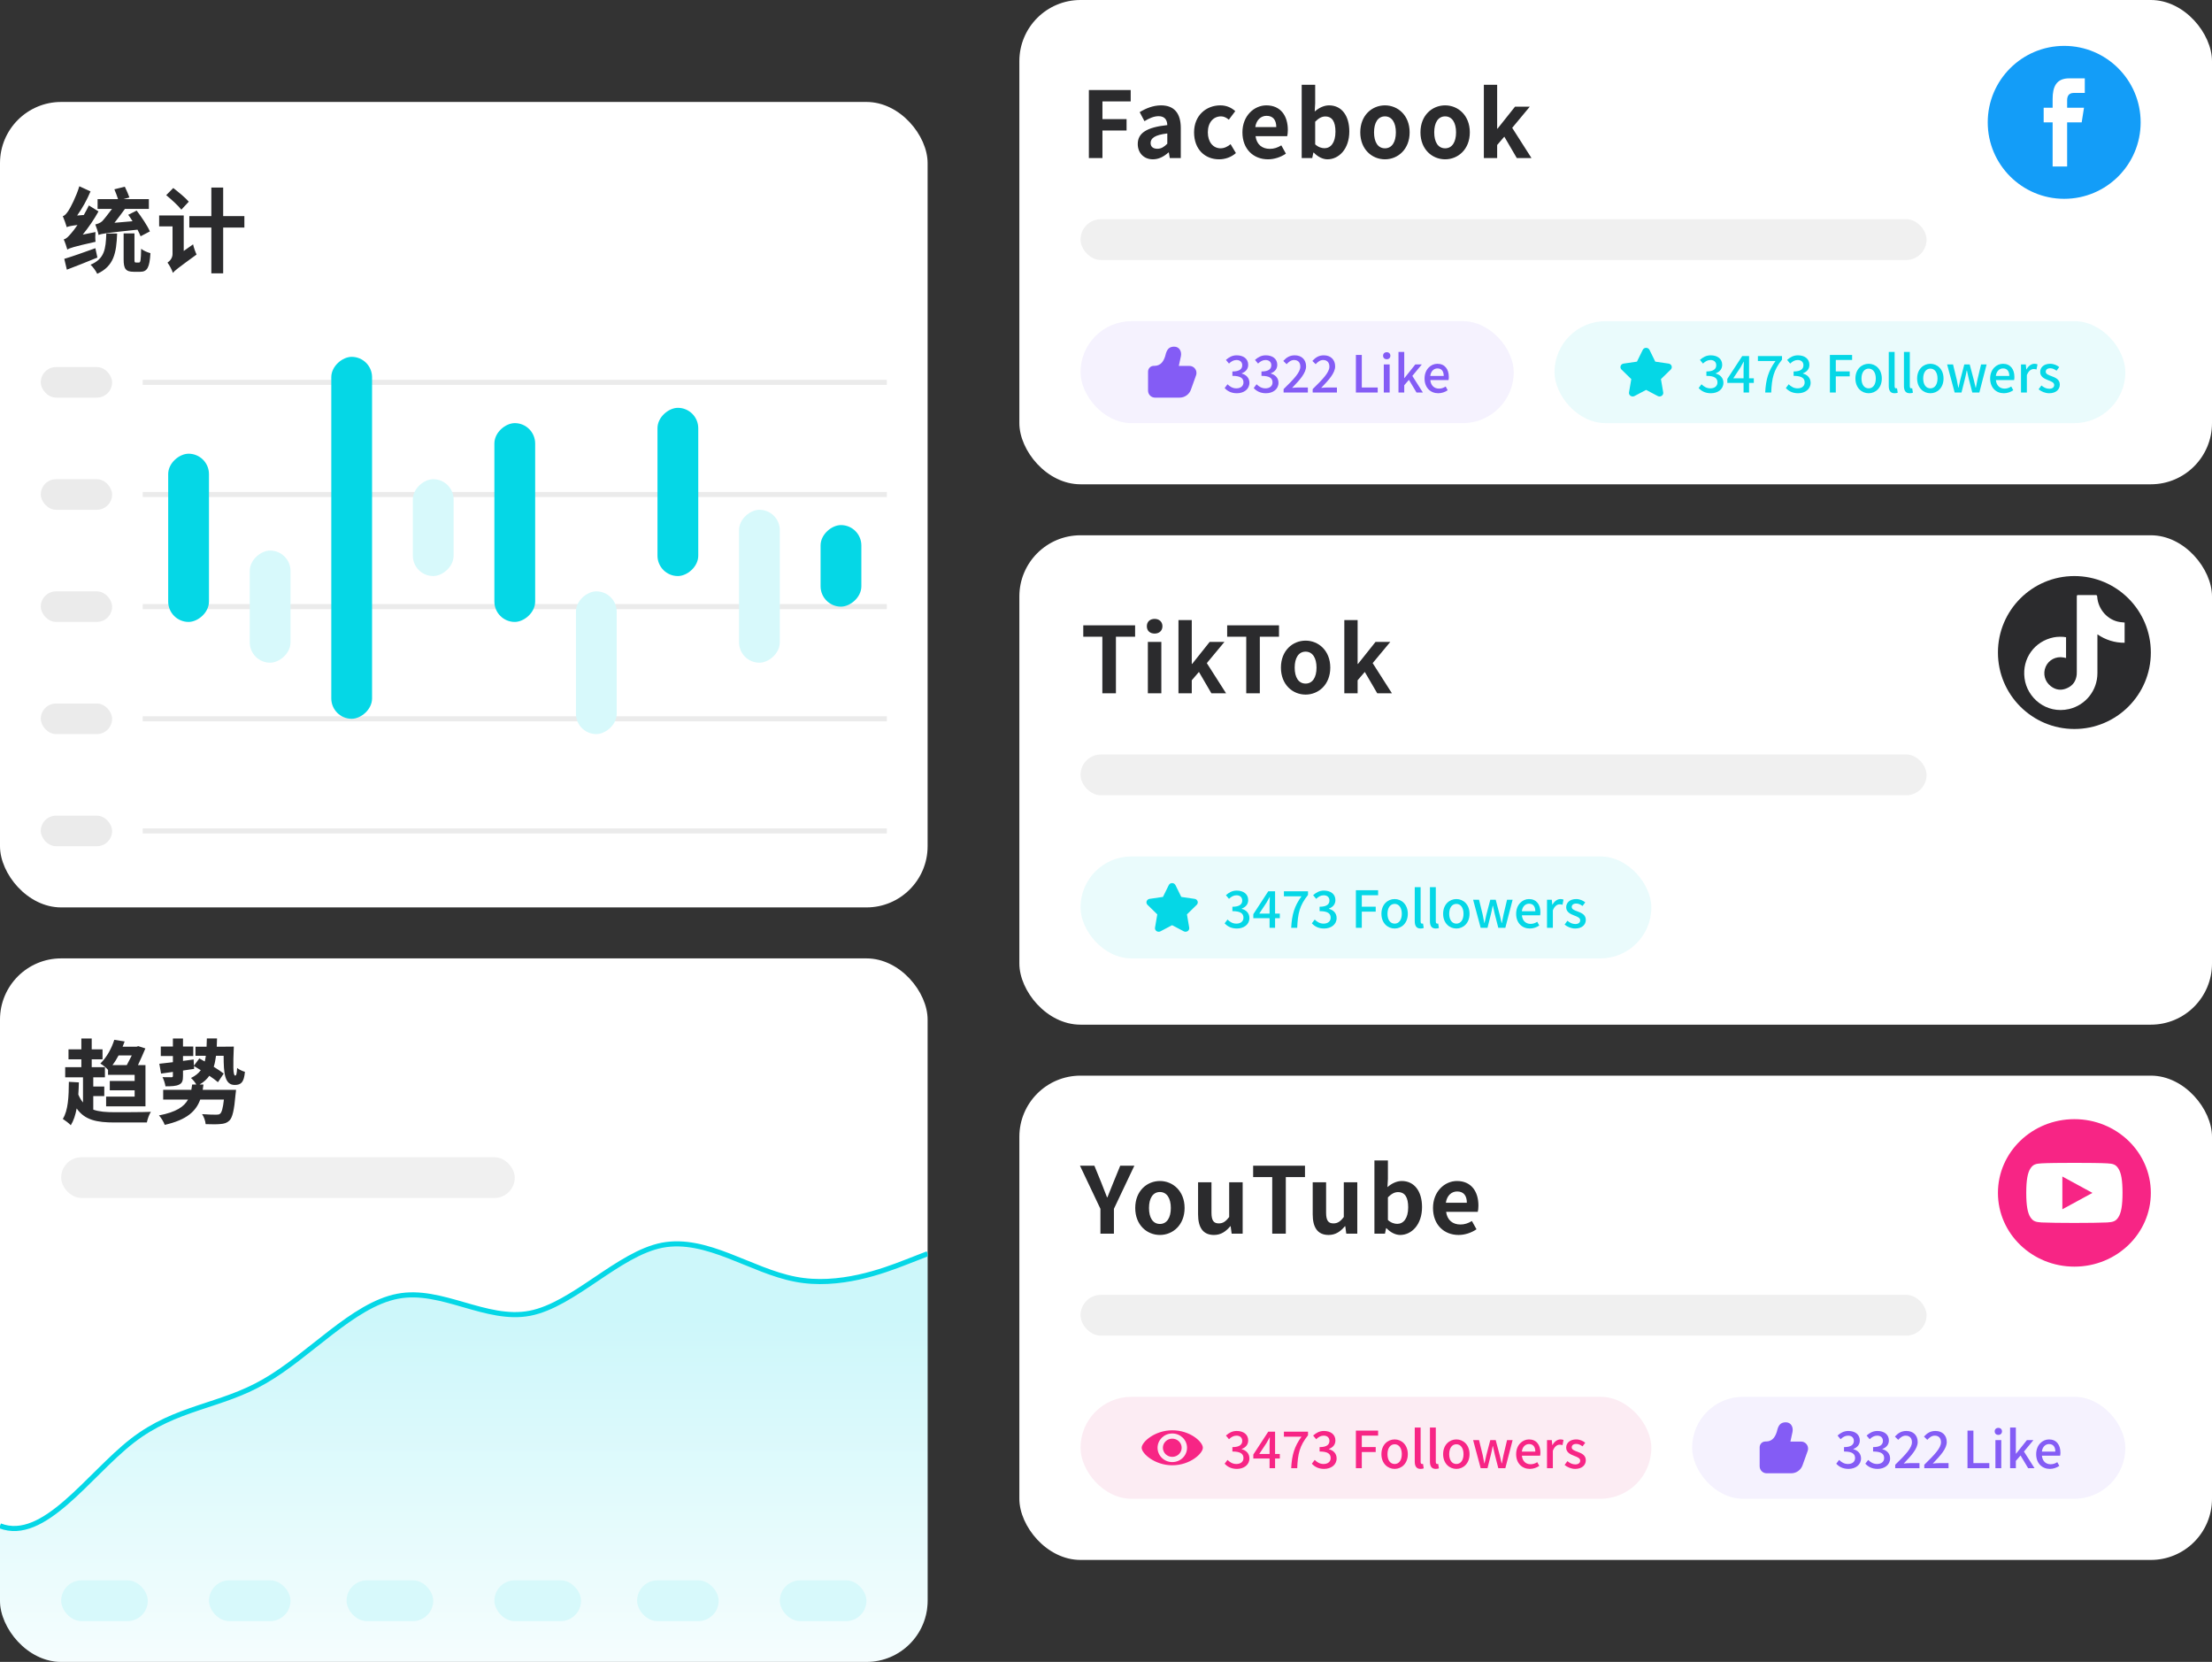 <svg width="434" height="326" viewBox="0 0 434 326" fill="none" xmlns="http://www.w3.org/2000/svg">
<rect x="0" y="0" width="434" height="326" fill="#333333" stroke="none"/>
<rect x="200" width="234" height="95" rx="12" fill="white"/>
<path d="M213.638 31V17.662H221.846V19.894H216.302V23.368H221.036V25.6H216.302V31H213.638ZM226.201 31.252C224.401 31.252 223.231 29.974 223.231 28.246C223.231 26.104 224.977 24.97 229.027 24.538C228.991 23.548 228.559 22.792 227.317 22.792C226.381 22.792 225.481 23.206 224.545 23.764L223.609 22C224.779 21.28 226.219 20.668 227.803 20.668C230.359 20.668 231.673 22.198 231.673 25.114V31H229.513L229.333 29.92H229.243C228.379 30.694 227.371 31.252 226.201 31.252ZM227.083 29.182C227.839 29.182 228.397 28.822 229.027 28.192V26.176C226.561 26.464 225.751 27.13 225.751 28.048C225.751 28.84 226.309 29.182 227.083 29.182ZM239.194 31.252C236.422 31.252 234.28 29.308 234.28 25.96C234.28 22.612 236.692 20.668 239.428 20.668C240.67 20.668 241.624 21.136 242.362 21.802L241.102 23.476C240.598 23.062 240.13 22.828 239.572 22.828C238.024 22.828 236.98 24.07 236.98 25.96C236.98 27.868 238.024 29.092 239.482 29.092C240.22 29.092 240.886 28.75 241.444 28.282L242.488 30.028C241.534 30.874 240.31 31.252 239.194 31.252ZM248.789 31.252C245.963 31.252 243.767 29.29 243.767 25.96C243.767 22.702 246.071 20.668 248.465 20.668C251.237 20.668 252.677 22.684 252.677 25.492C252.677 25.978 252.623 26.464 252.551 26.716H246.341C246.557 28.354 247.637 29.2 249.149 29.2C249.959 29.2 250.661 28.966 251.399 28.516L252.299 30.136C251.309 30.82 250.031 31.252 248.789 31.252ZM246.287 24.934H250.409C250.409 23.584 249.815 22.72 248.501 22.72C247.439 22.72 246.503 23.476 246.287 24.934ZM260.454 31.252C259.554 31.252 258.582 30.784 257.772 29.938H257.682L257.466 31H255.396V16.636H258.042V20.254L257.952 21.874C258.762 21.154 259.77 20.668 260.76 20.668C263.244 20.668 264.738 22.702 264.738 25.78C264.738 29.254 262.668 31.252 260.454 31.252ZM259.878 29.074C261.066 29.074 262.02 28.03 262.02 25.834C262.02 23.908 261.408 22.846 260.022 22.846C259.338 22.846 258.726 23.188 258.042 23.872V28.318C258.654 28.876 259.32 29.074 259.878 29.074ZM271.732 31.252C269.194 31.252 266.89 29.308 266.89 25.96C266.89 22.612 269.194 20.668 271.732 20.668C274.252 20.668 276.574 22.612 276.574 25.96C276.574 29.308 274.252 31.252 271.732 31.252ZM271.732 29.092C273.1 29.092 273.874 27.868 273.874 25.96C273.874 24.07 273.1 22.828 271.732 22.828C270.346 22.828 269.59 24.07 269.59 25.96C269.59 27.868 270.346 29.092 271.732 29.092ZM283.54 31.252C281.002 31.252 278.698 29.308 278.698 25.96C278.698 22.612 281.002 20.668 283.54 20.668C286.06 20.668 288.382 22.612 288.382 25.96C288.382 29.308 286.06 31.252 283.54 31.252ZM283.54 29.092C284.908 29.092 285.682 27.868 285.682 25.96C285.682 24.07 284.908 22.828 283.54 22.828C282.154 22.828 281.398 24.07 281.398 25.96C281.398 27.868 282.154 29.092 283.54 29.092ZM291.136 31V16.636H293.746V25.24H293.818L297.256 20.92H300.154L296.698 25.078L300.478 31H297.598L295.15 26.806L293.746 28.444V31H291.136Z" fill="#2B2B2D"/>
<rect x="212" y="43" width="166" height="8" rx="4" fill="#F0F0F0"/>
<path d="M420 24C420 15.716 413.284 9 405 9C396.716 9 390 15.716 390 24C390 32.284 396.716 39 405 39C413.284 39 420 32.284 420 24ZM400.972 24V21.13H402.731V19.394C402.731 17.052 403.43 15.366 405.994 15.366H409.043V18.229H406.897C405.821 18.229 405.577 18.944 405.577 19.692V21.13H408.885L408.434 24H405.577V32.658H402.731V24H400.972Z" fill="#139DF8"/>
<rect x="212" y="63" width="85" height="20" rx="10" fill="#F5F2FE"/>
<path d="M231.285 71.781C231.48 70.912 231.616 70.282 231.693 69.892C231.888 68.911 231.382 68 230.378 68C229.473 68 229.019 68.45 228.751 69.349L228.744 69.375C228.583 70.102 228.337 70.666 228.012 71.069C227.842 71.28 227.629 71.451 227.386 71.57C227.144 71.689 226.879 71.754 226.608 71.76L226.352 71.766C225.739 71.779 225.25 72.283 225.25 72.9V76.625C225.25 77.384 225.861 78 226.614 78H231.448C232.441 78 233.328 77.372 233.664 76.431L234.669 73.623C234.924 72.909 234.557 72.121 233.848 71.863C233.7 71.809 233.543 71.781 233.386 71.781H231.285Z" fill="#845CF5"/>
<path d="M242.68 77.14C241.52 77.14 240.78 76.67 240.28 76.12L240.84 75.38C241.28 75.81 241.82 76.18 242.58 76.18C243.41 76.18 243.97 75.74 243.97 75.02C243.97 74.23 243.46 73.73 241.8 73.73V72.87C243.25 72.87 243.73 72.34 243.73 71.65C243.73 71.01 243.3 70.62 242.6 70.62C242.03 70.62 241.56 70.9 241.13 71.32L240.53 70.6C241.12 70.07 241.79 69.7 242.64 69.7C243.96 69.7 244.9 70.38 244.9 71.56C244.9 72.39 244.4 72.94 243.63 73.23V73.28C244.47 73.49 245.14 74.11 245.14 75.08C245.14 76.37 244.03 77.14 242.68 77.14ZM248.383 77.14C247.223 77.14 246.483 76.67 245.983 76.12L246.543 75.38C246.983 75.81 247.523 76.18 248.283 76.18C249.113 76.18 249.673 75.74 249.673 75.02C249.673 74.23 249.163 73.73 247.503 73.73V72.87C248.953 72.87 249.433 72.34 249.433 71.65C249.433 71.01 249.003 70.62 248.303 70.62C247.733 70.62 247.263 70.9 246.833 71.32L246.233 70.6C246.823 70.07 247.493 69.7 248.343 69.7C249.663 69.7 250.603 70.38 250.603 71.56C250.603 72.39 250.103 72.94 249.333 73.23V73.28C250.173 73.49 250.843 74.11 250.843 75.08C250.843 76.37 249.733 77.14 248.383 77.14ZM251.846 77V76.33C253.896 74.32 255.126 73.04 255.126 71.92C255.126 71.14 254.716 70.62 253.886 70.62C253.316 70.62 252.836 70.99 252.436 71.44L251.786 70.8C252.416 70.11 253.066 69.7 254.036 69.7C255.386 69.7 256.256 70.56 256.256 71.86C256.256 73.17 255.056 74.49 253.516 76.09C253.896 76.05 254.366 76.01 254.726 76.01H256.606V77H251.846ZM257.549 77V76.33C259.599 74.32 260.829 73.04 260.829 71.92C260.829 71.14 260.419 70.62 259.589 70.62C259.019 70.62 258.539 70.99 258.139 71.44L257.489 70.8C258.119 70.11 258.769 69.7 259.739 69.7C261.089 69.7 261.959 70.56 261.959 71.86C261.959 73.17 260.759 74.49 259.219 76.09C259.599 76.05 260.069 76.01 260.429 76.01H262.309V77H257.549ZM266.029 77V69.63H267.189V76.01H270.309V77H266.029ZM271.505 77V71.49H272.655V77H271.505ZM272.085 70.47C271.655 70.47 271.365 70.2 271.365 69.77C271.365 69.37 271.655 69.09 272.085 69.09C272.505 69.09 272.795 69.37 272.795 69.77C272.795 70.2 272.505 70.47 272.085 70.47ZM274.386 77V69.03H275.516V74.16H275.556L277.686 71.49H278.966L277.106 73.74L279.176 77H277.926L276.436 74.51L275.516 75.57V77H274.386ZM282.193 77.14C280.683 77.14 279.503 76.07 279.503 74.25C279.503 72.46 280.733 71.36 282.013 71.36C283.473 71.36 284.263 72.41 284.263 73.96C284.263 74.19 284.233 74.41 284.203 74.55H280.633C280.723 75.6 281.383 76.23 282.333 76.23C282.823 76.23 283.243 76.08 283.643 75.82L284.043 76.55C283.543 76.89 282.903 77.14 282.193 77.14ZM280.623 73.75H283.263C283.263 72.81 282.833 72.27 282.033 72.27C281.343 72.27 280.733 72.79 280.623 73.75Z" fill="#845CF5"/>
<rect x="305" y="63" width="112" height="20" rx="10" fill="#EAFBFC"/>
<path d="M335.68 77.14C334.52 77.14 333.78 76.67 333.28 76.12L333.84 75.38C334.28 75.81 334.82 76.18 335.58 76.18C336.41 76.18 336.97 75.74 336.97 75.02C336.97 74.23 336.46 73.73 334.8 73.73V72.87C336.25 72.87 336.73 72.34 336.73 71.65C336.73 71.01 336.3 70.62 335.6 70.62C335.03 70.62 334.56 70.9 334.13 71.32L333.53 70.6C334.12 70.07 334.79 69.7 335.64 69.7C336.96 69.7 337.9 70.38 337.9 71.56C337.9 72.39 337.4 72.94 336.63 73.23V73.28C337.47 73.49 338.14 74.11 338.14 75.08C338.14 76.37 337.03 77.14 335.68 77.14ZM342.093 77V75.11H338.903V74.33L341.833 69.84H343.173V74.21H344.103V75.11H343.173V77H342.093ZM342.093 74.21V72.4C342.093 72.01 342.123 71.36 342.143 70.96H342.103C341.923 71.32 341.723 71.66 341.513 72.03L340.073 74.21H342.093ZM346.336 77C346.466 74.4 346.966 72.75 348.356 70.82H344.906V69.84H349.636V70.55C347.956 72.65 347.636 74.21 347.516 77H346.336ZM352.789 77.14C351.629 77.14 350.889 76.67 350.389 76.12L350.949 75.38C351.389 75.81 351.929 76.18 352.689 76.18C353.519 76.18 354.079 75.74 354.079 75.02C354.079 74.23 353.569 73.73 351.909 73.73V72.87C353.359 72.87 353.839 72.34 353.839 71.65C353.839 71.01 353.409 70.62 352.709 70.62C352.139 70.62 351.669 70.9 351.239 71.32L350.639 70.6C351.229 70.07 351.899 69.7 352.749 69.7C354.069 69.7 355.009 70.38 355.009 71.56C355.009 72.39 354.509 72.94 353.739 73.23V73.28C354.579 73.49 355.249 74.11 355.249 75.08C355.249 76.37 354.139 77.14 352.789 77.14ZM359.029 77V69.63H363.389V70.61H360.189V72.86H362.919V73.83H360.189V77H359.029ZM366.637 77.14C365.267 77.14 364.037 76.08 364.037 74.25C364.037 72.42 365.267 71.36 366.637 71.36C367.997 71.36 369.217 72.42 369.217 74.25C369.217 76.08 367.997 77.14 366.637 77.14ZM366.637 76.18C367.497 76.18 368.037 75.42 368.037 74.25C368.037 73.09 367.497 72.31 366.637 72.31C365.767 72.31 365.227 73.09 365.227 74.25C365.227 75.42 365.767 76.18 366.637 76.18ZM371.719 77.14C370.889 77.14 370.579 76.6 370.579 75.7V69.03H371.729V75.76C371.729 76.07 371.859 76.18 371.999 76.18C372.049 76.18 372.089 76.18 372.199 76.16L372.339 77.03C372.199 77.09 372.009 77.14 371.719 77.14ZM374.698 77.14C373.868 77.14 373.558 76.6 373.558 75.7V69.03H374.708V75.76C374.708 76.07 374.838 76.18 374.978 76.18C375.028 76.18 375.068 76.18 375.178 76.16L375.318 77.03C375.178 77.09 374.988 77.14 374.698 77.14ZM378.746 77.14C377.376 77.14 376.146 76.08 376.146 74.25C376.146 72.42 377.376 71.36 378.746 71.36C380.106 71.36 381.326 72.42 381.326 74.25C381.326 76.08 380.106 77.14 378.746 77.14ZM378.746 76.18C379.606 76.18 380.146 75.42 380.146 74.25C380.146 73.09 379.606 72.31 378.746 72.31C377.876 72.31 377.336 73.09 377.336 74.25C377.336 75.42 377.876 76.18 378.746 76.18ZM383.51 77L382.03 71.49H383.19L383.92 74.47C384.03 75.01 384.12 75.51 384.22 76.04H384.27C384.38 75.51 384.49 75 384.62 74.47L385.4 71.49H386.46L387.25 74.47C387.38 75.01 387.49 75.51 387.62 76.04H387.67C387.77 75.51 387.86 75.01 387.98 74.47L388.69 71.49H389.78L388.35 77H386.97L386.27 74.28C386.14 73.76 386.04 73.26 385.92 72.69H385.87C385.76 73.26 385.66 73.77 385.53 74.29L384.85 77H383.51ZM393.162 77.14C391.652 77.14 390.472 76.07 390.472 74.25C390.472 72.46 391.702 71.36 392.982 71.36C394.442 71.36 395.232 72.41 395.232 73.96C395.232 74.19 395.202 74.41 395.172 74.55H391.602C391.692 75.6 392.352 76.23 393.302 76.23C393.792 76.23 394.212 76.08 394.612 75.82L395.012 76.55C394.512 76.89 393.872 77.14 393.162 77.14ZM391.592 73.75H394.232C394.232 72.81 393.802 72.27 393.002 72.27C392.312 72.27 391.702 72.79 391.592 73.75ZM396.526 77V71.49H397.466L397.566 72.48H397.586C397.976 71.78 398.556 71.36 399.156 71.36C399.426 71.36 399.596 71.4 399.766 71.47L399.566 72.48C399.366 72.42 399.236 72.39 399.006 72.39C398.556 72.39 398.016 72.7 397.676 73.58V77H396.526ZM402.049 77.14C401.289 77.14 400.509 76.81 399.979 76.37L400.529 75.62C401.009 76.01 401.489 76.26 402.079 76.26C402.729 76.26 403.039 75.94 403.039 75.52C403.039 75.02 402.429 74.8 401.829 74.57C401.099 74.29 400.289 73.9 400.289 72.97C400.289 72.05 401.029 71.36 402.249 71.36C402.979 71.36 403.599 71.66 404.029 72.01L403.499 72.72C403.109 72.44 402.719 72.24 402.279 72.24C401.659 72.24 401.379 72.54 401.379 72.92C401.379 73.38 401.919 73.56 402.529 73.79C403.289 74.08 404.139 74.42 404.139 75.45C404.139 76.38 403.409 77.14 402.049 77.14Z" fill="#05D7E6"/>
<path d="M322.972 68.23C322.69 68.23 322.434 68.385 322.314 68.627L321.174 70.941L318.553 71.323C318.284 71.361 318.06 71.542 317.973 71.787C317.887 72.034 317.952 72.306 318.142 72.491L320.063 74.367L319.618 76.969C319.572 77.232 319.688 77.494 319.916 77.648C320.041 77.731 320.188 77.775 320.335 77.775C320.456 77.775 320.577 77.746 320.687 77.689L322.972 76.485L325.258 77.689C325.368 77.746 325.489 77.775 325.609 77.775C325.757 77.775 325.903 77.731 326.029 77.648C326.256 77.494 326.372 77.232 326.327 76.969L325.882 74.367L327.803 72.491C327.993 72.305 328.058 72.034 327.972 71.787C327.885 71.542 327.661 71.361 327.391 71.323L324.77 70.941L323.631 68.627C323.511 68.385 323.254 68.23 322.972 68.23Z" fill="#05D7E6"/>
<rect y="20" width="182" height="158" rx="12" fill="white"/>
<path d="M24.258 45.79H26.382V50.866C26.382 51.442 26.418 51.496 26.67 51.496C26.778 51.496 27.156 51.496 27.282 51.496C27.57 51.496 27.642 51.1 27.696 48.796C28.11 49.174 28.974 49.516 29.514 49.66C29.352 52.504 28.884 53.314 27.498 53.314C27.192 53.314 26.544 53.314 26.256 53.314C24.636 53.314 24.258 52.702 24.258 50.884V45.79ZM20.856 45.808H22.98C22.836 49.606 22.368 52.198 19.074 53.71C18.822 53.17 18.228 52.324 17.76 51.928C20.514 50.776 20.748 48.868 20.856 45.808ZM12.612 50.776C14.142 50.326 16.464 49.498 18.714 48.688L19.11 50.524C17.076 51.37 14.862 52.234 13.116 52.9L12.612 50.776ZM22.44 37.132L24.492 36.628C24.816 37.294 25.212 38.194 25.392 38.734L24.24 39.058H29.208V40.984H24.51C23.862 41.884 23.106 42.874 22.458 43.702L26.004 43.396C25.734 42.946 25.446 42.514 25.158 42.136L26.814 41.308C27.768 42.568 28.92 44.26 29.406 45.394L27.588 46.348C27.444 45.97 27.228 45.538 26.976 45.052C20.838 45.7 19.938 45.826 19.344 46.096C19.254 45.574 18.894 44.476 18.696 44.026C19.092 43.936 19.614 43.774 20.028 43.414C20.352 43.09 21.234 41.974 21.972 40.984H19.146V39.058H23.16C22.98 38.482 22.692 37.726 22.44 37.132ZM13.098 44.566C12.972 44.116 12.594 43.018 12.324 42.406C12.72 42.298 13.026 41.92 13.422 41.344C13.8 40.786 14.952 38.59 15.564 36.538L17.76 37.546C17.094 39.148 16.14 40.876 15.132 42.28L16.446 42.172C16.788 41.578 17.13 40.93 17.436 40.3L19.326 41.47C18.462 43.036 17.364 44.638 16.23 46.024L18.732 45.52C18.678 46.114 18.678 46.96 18.75 47.428C14.43 48.4 13.674 48.652 13.206 48.958C13.098 48.526 12.756 47.5 12.504 46.96C12.99 46.852 13.368 46.456 13.944 45.79C14.196 45.52 14.664 44.926 15.204 44.134C13.782 44.314 13.368 44.422 13.098 44.566ZM32.61 38.284L33.996 36.88C34.986 37.654 36.39 38.788 37.038 39.562L35.58 41.128C34.968 40.336 33.636 39.13 32.61 38.284ZM31.224 42.262H36.048V49.228L37.884 47.932C38.01 48.562 38.352 49.48 38.568 49.93C34.932 52.576 34.266 53.08 33.924 53.53C33.762 52.972 33.222 51.982 32.862 51.514C33.276 51.244 33.852 50.65 33.852 49.84V44.404H31.224V42.262ZM41.466 36.79H43.788V42.388H47.946V44.638H43.788V53.62H41.466V44.638H37.146V42.388H41.466V36.79Z" fill="#2B2B2D"/>
<rect x="8" y="72" width="14" height="6" rx="3" fill="#EBEBEB"/>
<rect x="8" y="94" width="14" height="6" rx="3" fill="#EBEBEB"/>
<rect x="8" y="116" width="14" height="6" rx="3" fill="#EBEBEB"/>
<rect x="8" y="138" width="14" height="6" rx="3" fill="#EBEBEB"/>
<rect x="8" y="160" width="14" height="6" rx="3" fill="#EBEBEB"/>
<path d="M28 75H174" stroke="#EBEBEB"/>
<path d="M28 97H174" stroke="#EBEBEB"/>
<path d="M28 119H174" stroke="#EBEBEB"/>
<path d="M28 141H174" stroke="#EBEBEB"/>
<path d="M28 163H174" stroke="#EBEBEB"/>
<rect x="41" y="89" width="33" height="8" rx="4" transform="rotate(90 41 89)" fill="#05D7E6"/>
<rect x="73" y="70" width="71" height="8" rx="4" transform="rotate(90 73 70)" fill="#05D7E6"/>
<rect x="105" y="83" width="39" height="8" rx="4" transform="rotate(90 105 83)" fill="#05D7E6"/>
<rect x="137" y="80" width="33" height="8" rx="4" transform="rotate(90 137 80)" fill="#05D7E6"/>
<rect x="169" y="103" width="16" height="8" rx="4" transform="rotate(90 169 103)" fill="#05D7E6"/>
<rect x="57" y="108" width="22" height="8" rx="4" transform="rotate(90 57 108)" fill="#D7F9FB"/>
<rect x="89" y="94" width="19" height="8" rx="4" transform="rotate(90 89 94)" fill="#D7F9FB"/>
<rect x="121" y="116" width="28" height="8" rx="4" transform="rotate(90 121 116)" fill="#D7F9FB"/>
<rect x="153" y="100" width="30" height="8" rx="4" transform="rotate(90 153 100)" fill="#D7F9FB"/>
<g clip-path="url(#clip0_1368_1339)">
<rect y="188" width="182" height="138" rx="12" fill="white"/>
<path d="M23.268 207.03C22.926 207.678 22.53 208.326 22.062 208.938H24.87L25.86 207.03H23.268ZM21.54 212.052H26.418V210.846H21.198V209.874C20.838 209.442 20.154 208.884 19.686 208.632C21.072 207.264 21.954 205.464 22.422 203.97L24.456 204.294L24.06 205.32H26.814L27.12 205.212L28.524 205.662C28.092 206.706 27.57 207.858 27.066 208.938H28.542V217.02H20.82V215.112H26.418V213.87H21.54V212.052ZM13.512 212.214L15.474 212.322C15.456 213.15 15.42 213.942 15.366 214.716C15.636 215.346 15.942 215.85 16.284 216.264V211.332H12.792V209.334H15.96V207.804H13.44V205.842H15.96V203.718H17.994V205.842H20.118V207.804H17.994V209.334H20.586V211.332H18.3V213.132H20.46V215.004H18.3V217.668C19.452 218.082 20.838 218.172 22.494 218.172C23.736 218.172 28.128 218.172 29.604 218.1C29.28 218.568 28.938 219.54 28.812 220.188H22.476C19.038 220.188 16.644 219.738 15.042 217.434C14.808 218.712 14.448 219.828 13.89 220.728C13.602 220.404 12.756 219.756 12.324 219.486C13.368 217.83 13.494 215.148 13.512 212.214ZM37.704 212.736H38.514C38.262 212.286 37.83 211.764 37.47 211.458C38.334 211.044 38.946 210.54 39.396 209.928L38.064 209.118L38.082 209.676L35.904 210V211.08C35.904 212.016 35.742 212.484 35.112 212.772C34.5 213.06 33.654 213.096 32.466 213.096C32.394 212.556 32.142 211.8 31.89 211.296C32.61 211.314 33.402 211.314 33.636 211.314C33.852 211.314 33.924 211.242 33.924 211.044V210.27L31.602 210.594L31.26 208.668L33.924 208.362V207.156H31.548V205.284H33.924V203.718H35.904V205.284H37.92V207.156H35.904V208.11L37.992 207.822L38.046 209.046L39.108 207.624L40.17 208.218C40.26 207.876 40.332 207.498 40.386 207.102H38.352V205.32H40.53L40.584 203.7H42.582L42.528 205.32H43.896L45.876 205.302C45.732 208.83 45.696 210.99 46.146 210.99C46.38 210.99 46.47 210.522 46.524 209.496C46.92 209.82 47.586 210.126 48.054 210.252C47.874 212.268 47.334 212.826 46.056 212.826C44.094 212.826 43.878 210.576 43.878 207.102H42.384C42.276 207.894 42.15 208.614 41.934 209.262C42.708 209.748 43.41 210.216 43.896 210.594L42.762 212.286C42.348 211.926 41.754 211.476 41.07 211.026C40.602 211.692 39.99 212.268 39.162 212.736H39.918L39.774 213.78H46.308C46.308 213.78 46.272 214.356 46.218 214.644C45.948 217.794 45.606 219.234 45.012 219.81C44.508 220.296 43.986 220.44 43.212 220.494C42.582 220.566 41.484 220.548 40.35 220.512C40.296 219.9 40.026 219.09 39.648 218.55C40.746 218.64 41.898 218.658 42.384 218.658C42.744 218.658 42.978 218.64 43.176 218.478C43.5 218.226 43.752 217.362 43.932 215.688H39.288C38.46 217.974 36.678 219.666 32.322 220.656C32.124 220.098 31.62 219.252 31.188 218.802C34.572 218.154 36.12 217.092 36.894 215.688H32.016V213.78H37.542L37.704 212.736Z" fill="#2B2B2D"/>
<rect x="12" y="227" width="89" height="8" rx="4" fill="#F0F0F0"/>
<path opacity="0.5" d="M25.944 282.631C17.361 289.303 8.583 302.647 0 299.311V326H25.944H51.889H78.028H103.972H129.916H156.056H177.708H182V245.934L177.708 247.602C173.417 249.27 164.639 252.606 156.056 250.938C147.278 249.27 138.695 242.597 129.916 244.265C121.333 245.934 112.555 255.942 103.972 257.61C95.389 259.278 86.611 252.606 78.028 254.274C69.25 255.942 60.667 265.95 51.889 270.954C43.306 275.958 34.527 275.958 25.944 282.631Z" fill="url(#paint0_linear_1368_1339)" fill-opacity="0.4"/>
<path d="M0 299.311C8.583 302.647 17.361 289.303 25.944 282.631C34.527 275.958 43.306 275.958 51.889 270.954C60.667 265.95 69.25 255.942 78.028 254.274C86.611 252.606 95.389 259.278 103.972 257.61C112.555 255.942 121.333 245.934 129.916 244.265C138.695 242.597 147.278 249.27 156.056 250.938C164.639 252.606 173.417 249.27 177.708 247.602L182 245.934" stroke="#05D7E6"/>
<rect x="12" y="310" width="17" height="8" rx="4" fill="#D7F9FB"/>
<rect x="41" y="310" width="16" height="8" rx="4" fill="#D7F9FB"/>
<rect x="68" y="310" width="17" height="8" rx="4" fill="#D7F9FB"/>
<rect x="97" y="310" width="17" height="8" rx="4" fill="#D7F9FB"/>
<rect x="125" y="310" width="16" height="8" rx="4" fill="#D7F9FB"/>
<rect x="153" y="310" width="17" height="8" rx="4" fill="#D7F9FB"/>
</g>
<rect x="200" y="105" width="234" height="96" rx="12" fill="white"/>
<path d="M216.284 136V124.894H212.54V122.662H222.71V124.894H218.948V136H216.284ZM225.212 136V125.92H227.858V136H225.212ZM226.544 124.282C225.608 124.282 225.014 123.724 225.014 122.842C225.014 121.978 225.608 121.402 226.544 121.402C227.444 121.402 228.074 121.978 228.074 122.842C228.074 123.724 227.444 124.282 226.544 124.282ZM231.219 136V121.636H233.829V130.24H233.901L237.339 125.92H240.237L236.781 130.078L240.561 136H237.681L235.233 131.806L233.829 133.444V136H231.219ZM244.517 136V124.894H240.773V122.662H250.943V124.894H247.181V136H244.517ZM256.163 136.252C253.625 136.252 251.321 134.308 251.321 130.96C251.321 127.612 253.625 125.668 256.163 125.668C258.683 125.668 261.005 127.612 261.005 130.96C261.005 134.308 258.683 136.252 256.163 136.252ZM256.163 134.092C257.531 134.092 258.305 132.868 258.305 130.96C258.305 129.07 257.531 127.828 256.163 127.828C254.777 127.828 254.021 129.07 254.021 130.96C254.021 132.868 254.777 134.092 256.163 134.092ZM263.759 136V121.636H266.369V130.24H266.441L269.879 125.92H272.777L269.321 130.078L273.101 136H270.221L267.773 131.806L266.369 133.444V136H263.759Z" fill="#2B2B2D"/>
<rect x="212" y="148" width="166" height="8" rx="4" fill="#F0F0F0"/>
<rect x="212" y="168" width="112" height="20" rx="10" fill="#EAFBFC"/>
<path d="M242.68 182.14C241.52 182.14 240.78 181.67 240.28 181.12L240.84 180.38C241.28 180.81 241.82 181.18 242.58 181.18C243.41 181.18 243.97 180.74 243.97 180.02C243.97 179.23 243.46 178.73 241.8 178.73V177.87C243.25 177.87 243.73 177.34 243.73 176.65C243.73 176.01 243.3 175.62 242.6 175.62C242.03 175.62 241.56 175.9 241.13 176.32L240.53 175.6C241.12 175.07 241.79 174.7 242.64 174.7C243.96 174.7 244.9 175.38 244.9 176.56C244.9 177.39 244.4 177.94 243.63 178.23V178.28C244.47 178.49 245.14 179.11 245.14 180.08C245.14 181.37 244.03 182.14 242.68 182.14ZM249.093 182V180.11H245.903V179.33L248.833 174.84H250.173V179.21H251.103V180.11H250.173V182H249.093ZM249.093 179.21V177.4C249.093 177.01 249.123 176.36 249.143 175.96H249.103C248.923 176.32 248.723 176.66 248.513 177.03L247.073 179.21H249.093ZM253.336 182C253.466 179.4 253.966 177.75 255.356 175.82H251.906V174.84H256.636V175.55C254.956 177.65 254.636 179.21 254.516 182H253.336ZM259.789 182.14C258.629 182.14 257.889 181.67 257.389 181.12L257.949 180.38C258.389 180.81 258.929 181.18 259.689 181.18C260.519 181.18 261.079 180.74 261.079 180.02C261.079 179.23 260.569 178.73 258.909 178.73V177.87C260.359 177.87 260.839 177.34 260.839 176.65C260.839 176.01 260.409 175.62 259.709 175.62C259.139 175.62 258.669 175.9 258.239 176.32L257.639 175.6C258.229 175.07 258.899 174.7 259.749 174.7C261.069 174.7 262.009 175.38 262.009 176.56C262.009 177.39 261.509 177.94 260.739 178.23V178.28C261.579 178.49 262.249 179.11 262.249 180.08C262.249 181.37 261.139 182.14 259.789 182.14ZM266.029 182V174.63H270.389V175.61H267.189V177.86H269.919V178.83H267.189V182H266.029ZM273.637 182.14C272.267 182.14 271.037 181.08 271.037 179.25C271.037 177.42 272.267 176.36 273.637 176.36C274.997 176.36 276.217 177.42 276.217 179.25C276.217 181.08 274.997 182.14 273.637 182.14ZM273.637 181.18C274.497 181.18 275.037 180.42 275.037 179.25C275.037 178.09 274.497 177.31 273.637 177.31C272.767 177.31 272.227 178.09 272.227 179.25C272.227 180.42 272.767 181.18 273.637 181.18ZM278.719 182.14C277.889 182.14 277.579 181.6 277.579 180.7V174.03H278.729V180.76C278.729 181.07 278.859 181.18 278.999 181.18C279.049 181.18 279.089 181.18 279.199 181.16L279.339 182.03C279.199 182.09 279.009 182.14 278.719 182.14ZM281.698 182.14C280.868 182.14 280.558 181.6 280.558 180.7V174.03H281.708V180.76C281.708 181.07 281.838 181.18 281.978 181.18C282.028 181.18 282.068 181.18 282.178 181.16L282.318 182.03C282.178 182.09 281.988 182.14 281.698 182.14ZM285.746 182.14C284.376 182.14 283.146 181.08 283.146 179.25C283.146 177.42 284.376 176.36 285.746 176.36C287.106 176.36 288.326 177.42 288.326 179.25C288.326 181.08 287.106 182.14 285.746 182.14ZM285.746 181.18C286.606 181.18 287.146 180.42 287.146 179.25C287.146 178.09 286.606 177.31 285.746 177.31C284.876 177.31 284.336 178.09 284.336 179.25C284.336 180.42 284.876 181.18 285.746 181.18ZM290.51 182L289.03 176.49H290.19L290.92 179.47C291.03 180.01 291.12 180.51 291.22 181.04H291.27C291.38 180.51 291.49 180 291.62 179.47L292.4 176.49H293.46L294.25 179.47C294.38 180.01 294.49 180.51 294.62 181.04H294.67C294.77 180.51 294.86 180.01 294.98 179.47L295.69 176.49H296.78L295.35 182H293.97L293.27 179.28C293.14 178.76 293.04 178.26 292.92 177.69H292.87C292.76 178.26 292.66 178.77 292.53 179.29L291.85 182H290.51ZM300.162 182.14C298.652 182.14 297.472 181.07 297.472 179.25C297.472 177.46 298.702 176.36 299.982 176.36C301.442 176.36 302.232 177.41 302.232 178.96C302.232 179.19 302.202 179.41 302.172 179.55H298.602C298.692 180.6 299.352 181.23 300.302 181.23C300.792 181.23 301.212 181.08 301.612 180.82L302.012 181.55C301.512 181.89 300.872 182.14 300.162 182.14ZM298.592 178.75H301.232C301.232 177.81 300.802 177.27 300.002 177.27C299.312 177.27 298.702 177.79 298.592 178.75ZM303.526 182V176.49H304.466L304.566 177.48H304.586C304.976 176.78 305.556 176.36 306.156 176.36C306.426 176.36 306.596 176.4 306.766 176.47L306.566 177.48C306.366 177.42 306.236 177.39 306.006 177.39C305.556 177.39 305.016 177.7 304.676 178.58V182H303.526ZM309.049 182.14C308.289 182.14 307.509 181.81 306.979 181.37L307.529 180.62C308.009 181.01 308.489 181.26 309.079 181.26C309.729 181.26 310.039 180.94 310.039 180.52C310.039 180.02 309.429 179.8 308.829 179.57C308.099 179.29 307.289 178.9 307.289 177.97C307.289 177.05 308.029 176.36 309.249 176.36C309.979 176.36 310.599 176.66 311.029 177.01L310.499 177.72C310.109 177.44 309.719 177.24 309.279 177.24C308.659 177.24 308.379 177.54 308.379 177.92C308.379 178.38 308.919 178.56 309.529 178.79C310.289 179.08 311.139 179.42 311.139 180.45C311.139 181.38 310.409 182.14 309.049 182.14Z" fill="#05D7E6"/>
<path d="M229.972 173.229C229.69 173.229 229.434 173.384 229.314 173.627L228.174 175.941L225.553 176.323C225.284 176.361 225.06 176.542 224.973 176.787C224.887 177.034 224.952 177.306 225.142 177.491L227.063 179.367L226.618 181.969C226.572 182.232 226.688 182.494 226.916 182.648C227.041 182.732 227.188 182.774 227.335 182.774C227.456 182.774 227.577 182.745 227.687 182.689L229.972 181.485L232.258 182.688C232.368 182.745 232.489 182.774 232.609 182.774C232.757 182.774 232.903 182.731 233.029 182.648C233.256 182.494 233.372 182.232 233.327 181.969L232.882 179.367L234.803 177.491C234.993 177.306 235.058 177.034 234.972 176.787C234.885 176.542 234.661 176.361 234.391 176.323L231.77 175.941L230.631 173.627C230.511 173.384 230.254 173.229 229.972 173.229Z" fill="#05D7E6"/>
<path d="M407 113C398.716 113 392 119.716 392 128C392 136.284 398.716 143 407 143C415.284 143 422 136.284 422 128C422 119.716 415.284 113 407 113ZM416.856 126.084C414.919 126.106 413.111 125.52 411.519 124.437V132.045C411.519 135.427 409.21 138.332 405.937 139.091C401.471 140.11 397.694 136.88 397.217 133.021C396.719 129.162 399.177 125.781 402.949 125.022C403.686 124.87 404.762 124.87 405.365 125V129.076C405.192 129.032 405.028 128.989 404.854 128.967C403.38 128.707 401.954 129.444 401.369 130.788C400.784 132.132 401.176 133.693 402.369 134.603C403.366 135.384 404.473 135.492 405.6 134.972C406.727 134.473 407.328 133.563 407.458 132.327C407.48 132.154 407.474 131.959 407.474 131.764V117.131C407.474 116.719 407.487 116.724 407.899 116.724H411.129C411.368 116.724 411.454 116.765 411.476 117.047C411.649 119.561 413.559 121.706 416.009 122.031C416.269 122.075 416.555 122.095 416.856 122.117V126.084H416.856V126.084Z" fill="#2B2B2D"/>
<rect x="200" y="211" width="234" height="95" rx="12" fill="white"/>
<path d="M215.906 242V237.122L211.892 228.662H214.718L216.05 231.92C216.428 232.91 216.788 233.846 217.202 234.872H217.274C217.688 233.846 218.066 232.91 218.462 231.92L219.794 228.662H222.566L218.552 237.122V242H215.906ZM227.578 242.252C225.04 242.252 222.736 240.308 222.736 236.96C222.736 233.612 225.04 231.668 227.578 231.668C230.098 231.668 232.42 233.612 232.42 236.96C232.42 240.308 230.098 242.252 227.578 242.252ZM227.578 240.092C228.946 240.092 229.72 238.868 229.72 236.96C229.72 235.07 228.946 233.828 227.578 233.828C226.192 233.828 225.436 235.07 225.436 236.96C225.436 238.868 226.192 240.092 227.578 240.092ZM238.18 242.252C236.002 242.252 235.066 240.74 235.066 238.202V231.92H237.694V237.878C237.694 239.444 238.144 239.984 239.134 239.984C239.944 239.984 240.484 239.624 241.168 238.724V231.92H243.814V242H241.654L241.456 240.542H241.384C240.52 241.568 239.566 242.252 238.18 242.252ZM249.615 242V230.894H245.871V228.662H256.041V230.894H252.279V242H249.615ZM260.67 242.252C258.492 242.252 257.556 240.74 257.556 238.202V231.92H260.184V237.878C260.184 239.444 260.634 239.984 261.624 239.984C262.434 239.984 262.974 239.624 263.658 238.724V231.92H266.304V242H264.144L263.946 240.542H263.874C263.01 241.568 262.056 242.252 260.67 242.252ZM274.723 242.252C273.823 242.252 272.851 241.784 272.041 240.938H271.951L271.735 242H269.665V227.636H272.311V231.254L272.221 232.874C273.031 232.154 274.039 231.668 275.029 231.668C277.513 231.668 279.007 233.702 279.007 236.78C279.007 240.254 276.937 242.252 274.723 242.252ZM274.147 240.074C275.335 240.074 276.289 239.03 276.289 236.834C276.289 234.908 275.677 233.846 274.291 233.846C273.607 233.846 272.995 234.188 272.311 234.872V239.318C272.923 239.876 273.589 240.074 274.147 240.074ZM286.181 242.252C283.355 242.252 281.159 240.29 281.159 236.96C281.159 233.702 283.463 231.668 285.857 231.668C288.629 231.668 290.069 233.684 290.069 236.492C290.069 236.978 290.015 237.464 289.943 237.716H283.733C283.949 239.354 285.029 240.2 286.541 240.2C287.351 240.2 288.053 239.966 288.791 239.516L289.691 241.136C288.701 241.82 287.423 242.252 286.181 242.252ZM283.679 235.934H287.801C287.801 234.584 287.207 233.72 285.893 233.72C284.831 233.72 283.895 234.476 283.679 235.934Z" fill="#2B2B2D"/>
<rect x="212" y="254" width="166" height="8" rx="4" fill="#F0F0F0"/>
<rect x="212" y="274" width="112" height="20" rx="10" fill="#FCECF3"/>
<path d="M242.68 288.14C241.52 288.14 240.78 287.67 240.28 287.12L240.84 286.38C241.28 286.81 241.82 287.18 242.58 287.18C243.41 287.18 243.97 286.74 243.97 286.02C243.97 285.23 243.46 284.73 241.8 284.73V283.87C243.25 283.87 243.73 283.34 243.73 282.65C243.73 282.01 243.3 281.62 242.6 281.62C242.03 281.62 241.56 281.9 241.13 282.32L240.53 281.6C241.12 281.07 241.79 280.7 242.64 280.7C243.96 280.7 244.9 281.38 244.9 282.56C244.9 283.39 244.4 283.94 243.63 284.23V284.28C244.47 284.49 245.14 285.11 245.14 286.08C245.14 287.37 244.03 288.14 242.68 288.14ZM249.093 288V286.11H245.903V285.33L248.833 280.84H250.173V285.21H251.103V286.11H250.173V288H249.093ZM249.093 285.21V283.4C249.093 283.01 249.123 282.36 249.143 281.96H249.103C248.923 282.32 248.723 282.66 248.513 283.03L247.073 285.21H249.093ZM253.336 288C253.466 285.4 253.966 283.75 255.356 281.82H251.906V280.84H256.636V281.55C254.956 283.65 254.636 285.21 254.516 288H253.336ZM259.789 288.14C258.629 288.14 257.889 287.67 257.389 287.12L257.949 286.38C258.389 286.81 258.929 287.18 259.689 287.18C260.519 287.18 261.079 286.74 261.079 286.02C261.079 285.23 260.569 284.73 258.909 284.73V283.87C260.359 283.87 260.839 283.34 260.839 282.65C260.839 282.01 260.409 281.62 259.709 281.62C259.139 281.62 258.669 281.9 258.239 282.32L257.639 281.6C258.229 281.07 258.899 280.7 259.749 280.7C261.069 280.7 262.009 281.38 262.009 282.56C262.009 283.39 261.509 283.94 260.739 284.23V284.28C261.579 284.49 262.249 285.11 262.249 286.08C262.249 287.37 261.139 288.14 259.789 288.14ZM266.029 288V280.63H270.389V281.61H267.189V283.86H269.919V284.83H267.189V288H266.029ZM273.637 288.14C272.267 288.14 271.037 287.08 271.037 285.25C271.037 283.42 272.267 282.36 273.637 282.36C274.997 282.36 276.217 283.42 276.217 285.25C276.217 287.08 274.997 288.14 273.637 288.14ZM273.637 287.18C274.497 287.18 275.037 286.42 275.037 285.25C275.037 284.09 274.497 283.31 273.637 283.31C272.767 283.31 272.227 284.09 272.227 285.25C272.227 286.42 272.767 287.18 273.637 287.18ZM278.719 288.14C277.889 288.14 277.579 287.6 277.579 286.7V280.03H278.729V286.76C278.729 287.07 278.859 287.18 278.999 287.18C279.049 287.18 279.089 287.18 279.199 287.16L279.339 288.03C279.199 288.09 279.009 288.14 278.719 288.14ZM281.698 288.14C280.868 288.14 280.558 287.6 280.558 286.7V280.03H281.708V286.76C281.708 287.07 281.838 287.18 281.978 287.18C282.028 287.18 282.068 287.18 282.178 287.16L282.318 288.03C282.178 288.09 281.988 288.14 281.698 288.14ZM285.746 288.14C284.376 288.14 283.146 287.08 283.146 285.25C283.146 283.42 284.376 282.36 285.746 282.36C287.106 282.36 288.326 283.42 288.326 285.25C288.326 287.08 287.106 288.14 285.746 288.14ZM285.746 287.18C286.606 287.18 287.146 286.42 287.146 285.25C287.146 284.09 286.606 283.31 285.746 283.31C284.876 283.31 284.336 284.09 284.336 285.25C284.336 286.42 284.876 287.18 285.746 287.18ZM290.51 288L289.03 282.49H290.19L290.92 285.47C291.03 286.01 291.12 286.51 291.22 287.04H291.27C291.38 286.51 291.49 286 291.62 285.47L292.4 282.49H293.46L294.25 285.47C294.38 286.01 294.49 286.51 294.62 287.04H294.67C294.77 286.51 294.86 286.01 294.98 285.47L295.69 282.49H296.78L295.35 288H293.97L293.27 285.28C293.14 284.76 293.04 284.26 292.92 283.69H292.87C292.76 284.26 292.66 284.77 292.53 285.29L291.85 288H290.51ZM300.162 288.14C298.652 288.14 297.472 287.07 297.472 285.25C297.472 283.46 298.702 282.36 299.982 282.36C301.442 282.36 302.232 283.41 302.232 284.96C302.232 285.19 302.202 285.41 302.172 285.55H298.602C298.692 286.6 299.352 287.23 300.302 287.23C300.792 287.23 301.212 287.08 301.612 286.82L302.012 287.55C301.512 287.89 300.872 288.14 300.162 288.14ZM298.592 284.75H301.232C301.232 283.81 300.802 283.27 300.002 283.27C299.312 283.27 298.702 283.79 298.592 284.75ZM303.526 288V282.49H304.466L304.566 283.48H304.586C304.976 282.78 305.556 282.36 306.156 282.36C306.426 282.36 306.596 282.4 306.766 282.47L306.566 283.48C306.366 283.42 306.236 283.39 306.006 283.39C305.556 283.39 305.016 283.7 304.676 284.58V288H303.526ZM309.049 288.14C308.289 288.14 307.509 287.81 306.979 287.37L307.529 286.62C308.009 287.01 308.489 287.26 309.079 287.26C309.729 287.26 310.039 286.94 310.039 286.52C310.039 286.02 309.429 285.8 308.829 285.57C308.099 285.29 307.289 284.9 307.289 283.97C307.289 283.05 308.029 282.36 309.249 282.36C309.979 282.36 310.599 282.66 311.029 283.01L310.499 283.72C310.109 283.44 309.719 283.24 309.279 283.24C308.659 283.24 308.379 283.54 308.379 283.92C308.379 284.38 308.919 284.56 309.529 284.79C310.289 285.08 311.139 285.42 311.139 286.45C311.139 287.38 310.409 288.14 309.049 288.14Z" fill="#F72585"/>
<g clip-path="url(#clip1_1368_1339)">
<path d="M236.005 283.998C236.005 285.093 233.53 287.43 230.003 287.43C226.565 287.43 224 285.132 224 283.998C224 282.864 226.576 280.569 230.003 280.569C233.558 280.569 236.006 282.864 236.005 283.998ZM230.008 281.195C228.41 281.195 227.115 282.451 227.115 284C227.115 285.548 228.41 286.804 230.008 286.804C231.606 286.804 232.901 285.548 232.901 284C232.901 282.451 231.606 281.195 230.008 281.195ZM230.003 282.209C228.985 282.209 228.16 283.009 228.16 283.995C228.16 284.981 228.985 285.781 230.003 285.781C231.02 285.781 231.844 284.981 231.844 283.995C231.844 283.009 231.02 282.209 230.003 282.209Z" fill="#F72585"/>
</g>
<g clip-path="url(#clip2_1368_1339)">
<path fill-rule="evenodd" clip-rule="evenodd" d="M392 234C392 226.013 398.716 219.536 407 219.536C415.284 219.536 422 226.013 422 234C422 241.988 415.284 248.465 407 248.465C398.716 248.465 392 241.988 392 234ZM415.642 229.243C415.129 228.416 414.573 228.264 413.441 228.206C412.31 228.136 409.466 228.108 407.002 228.108C404.534 228.108 401.689 228.136 400.559 228.205C399.429 228.264 398.872 228.415 398.355 229.243C397.827 230.069 397.556 231.492 397.556 233.997V234V234.004V234.006C397.556 236.5 397.827 237.934 398.355 238.751C398.872 239.578 399.428 239.728 400.558 239.798C401.689 239.858 404.534 239.893 407.002 239.893C409.466 239.893 412.31 239.858 413.442 239.799C414.574 239.729 415.13 239.579 415.643 238.752C416.175 237.935 416.444 236.501 416.444 234.007V234.001V233.998C416.444 231.492 416.175 230.069 415.642 229.243ZM404.639 230.786L410.542 234L404.639 237.215V230.786Z" fill="#F72585"/>
</g>
<rect x="332" y="274" width="85" height="20" rx="10" fill="#F5F2FE"/>
<path d="M351.285 282.782C351.48 281.912 351.616 281.282 351.693 280.892C351.888 279.911 351.382 279 350.378 279C349.473 279 349.019 279.45 348.751 280.349L348.744 280.375C348.583 281.102 348.337 281.666 348.012 282.069C347.842 282.28 347.629 282.451 347.386 282.57C347.144 282.689 346.879 282.754 346.608 282.76L346.352 282.766C345.739 282.779 345.25 283.283 345.25 283.9V287.625C345.25 288.384 345.861 289 346.614 289H351.448C352.441 289 353.328 288.372 353.664 287.431L354.669 284.623C354.924 283.909 354.557 283.121 353.848 282.863C353.7 282.809 353.543 282.781 353.386 282.782H351.285Z" fill="#845CF5"/>
<path d="M362.68 288.14C361.52 288.14 360.78 287.67 360.28 287.12L360.84 286.38C361.28 286.81 361.82 287.18 362.58 287.18C363.41 287.18 363.97 286.74 363.97 286.02C363.97 285.23 363.46 284.73 361.8 284.73V283.87C363.25 283.87 363.73 283.34 363.73 282.65C363.73 282.01 363.3 281.62 362.6 281.62C362.03 281.62 361.56 281.9 361.13 282.32L360.53 281.6C361.12 281.07 361.79 280.7 362.64 280.7C363.96 280.7 364.9 281.38 364.9 282.56C364.9 283.39 364.4 283.94 363.63 284.23V284.28C364.47 284.49 365.14 285.11 365.14 286.08C365.14 287.37 364.03 288.14 362.68 288.14ZM368.383 288.14C367.223 288.14 366.483 287.67 365.983 287.12L366.543 286.38C366.983 286.81 367.523 287.18 368.283 287.18C369.113 287.18 369.673 286.74 369.673 286.02C369.673 285.23 369.163 284.73 367.503 284.73V283.87C368.953 283.87 369.433 283.34 369.433 282.65C369.433 282.01 369.003 281.62 368.303 281.62C367.733 281.62 367.263 281.9 366.833 282.32L366.233 281.6C366.823 281.07 367.493 280.7 368.343 280.7C369.663 280.7 370.603 281.38 370.603 282.56C370.603 283.39 370.103 283.94 369.333 284.23V284.28C370.173 284.49 370.843 285.11 370.843 286.08C370.843 287.37 369.733 288.14 368.383 288.14ZM371.846 288V287.33C373.896 285.32 375.126 284.04 375.126 282.92C375.126 282.14 374.716 281.62 373.886 281.62C373.316 281.62 372.836 281.99 372.436 282.44L371.786 281.8C372.416 281.11 373.066 280.7 374.036 280.7C375.386 280.7 376.256 281.56 376.256 282.86C376.256 284.17 375.056 285.49 373.516 287.09C373.896 287.05 374.366 287.01 374.726 287.01H376.606V288H371.846ZM377.549 288V287.33C379.599 285.32 380.829 284.04 380.829 282.92C380.829 282.14 380.419 281.62 379.589 281.62C379.019 281.62 378.539 281.99 378.139 282.44L377.489 281.8C378.119 281.11 378.769 280.7 379.739 280.7C381.089 280.7 381.959 281.56 381.959 282.86C381.959 284.17 380.759 285.49 379.219 287.09C379.599 287.05 380.069 287.01 380.429 287.01H382.309V288H377.549ZM386.029 288V280.63H387.189V287.01H390.309V288H386.029ZM391.505 288V282.49H392.655V288H391.505ZM392.085 281.47C391.655 281.47 391.365 281.2 391.365 280.77C391.365 280.37 391.655 280.09 392.085 280.09C392.505 280.09 392.795 280.37 392.795 280.77C392.795 281.2 392.505 281.47 392.085 281.47ZM394.386 288V280.03H395.516V285.16H395.556L397.686 282.49H398.966L397.106 284.74L399.176 288H397.926L396.436 285.51L395.516 286.57V288H394.386ZM402.193 288.14C400.683 288.14 399.503 287.07 399.503 285.25C399.503 283.46 400.733 282.36 402.013 282.36C403.473 282.36 404.263 283.41 404.263 284.96C404.263 285.19 404.233 285.41 404.203 285.55H400.633C400.723 286.6 401.383 287.23 402.333 287.23C402.823 287.23 403.243 287.08 403.643 286.82L404.043 287.55C403.543 287.89 402.903 288.14 402.193 288.14ZM400.623 284.75H403.263C403.263 283.81 402.833 283.27 402.033 283.27C401.343 283.27 400.733 283.79 400.623 284.75Z" fill="#845CF5"/>
<defs>
<linearGradient id="paint0_linear_1368_1339" x1="91" y1="244" x2="91" y2="342.5" gradientUnits="userSpaceOnUse">
<stop offset="0.15" stop-color="#05D7E6"/>
<stop offset="1" stop-color="white"/>
</linearGradient>
<clipPath id="clip0_1368_1339">
<rect y="188" width="182" height="138" rx="12" fill="white"/>
</clipPath>
<clipPath id="clip1_1368_1339">
<rect width="12" height="12" fill="white" transform="translate(224 278)"/>
</clipPath>
<clipPath id="clip2_1368_1339">
<rect width="30" height="30" fill="white" transform="translate(392 219)"/>
</clipPath>
</defs>
</svg>
